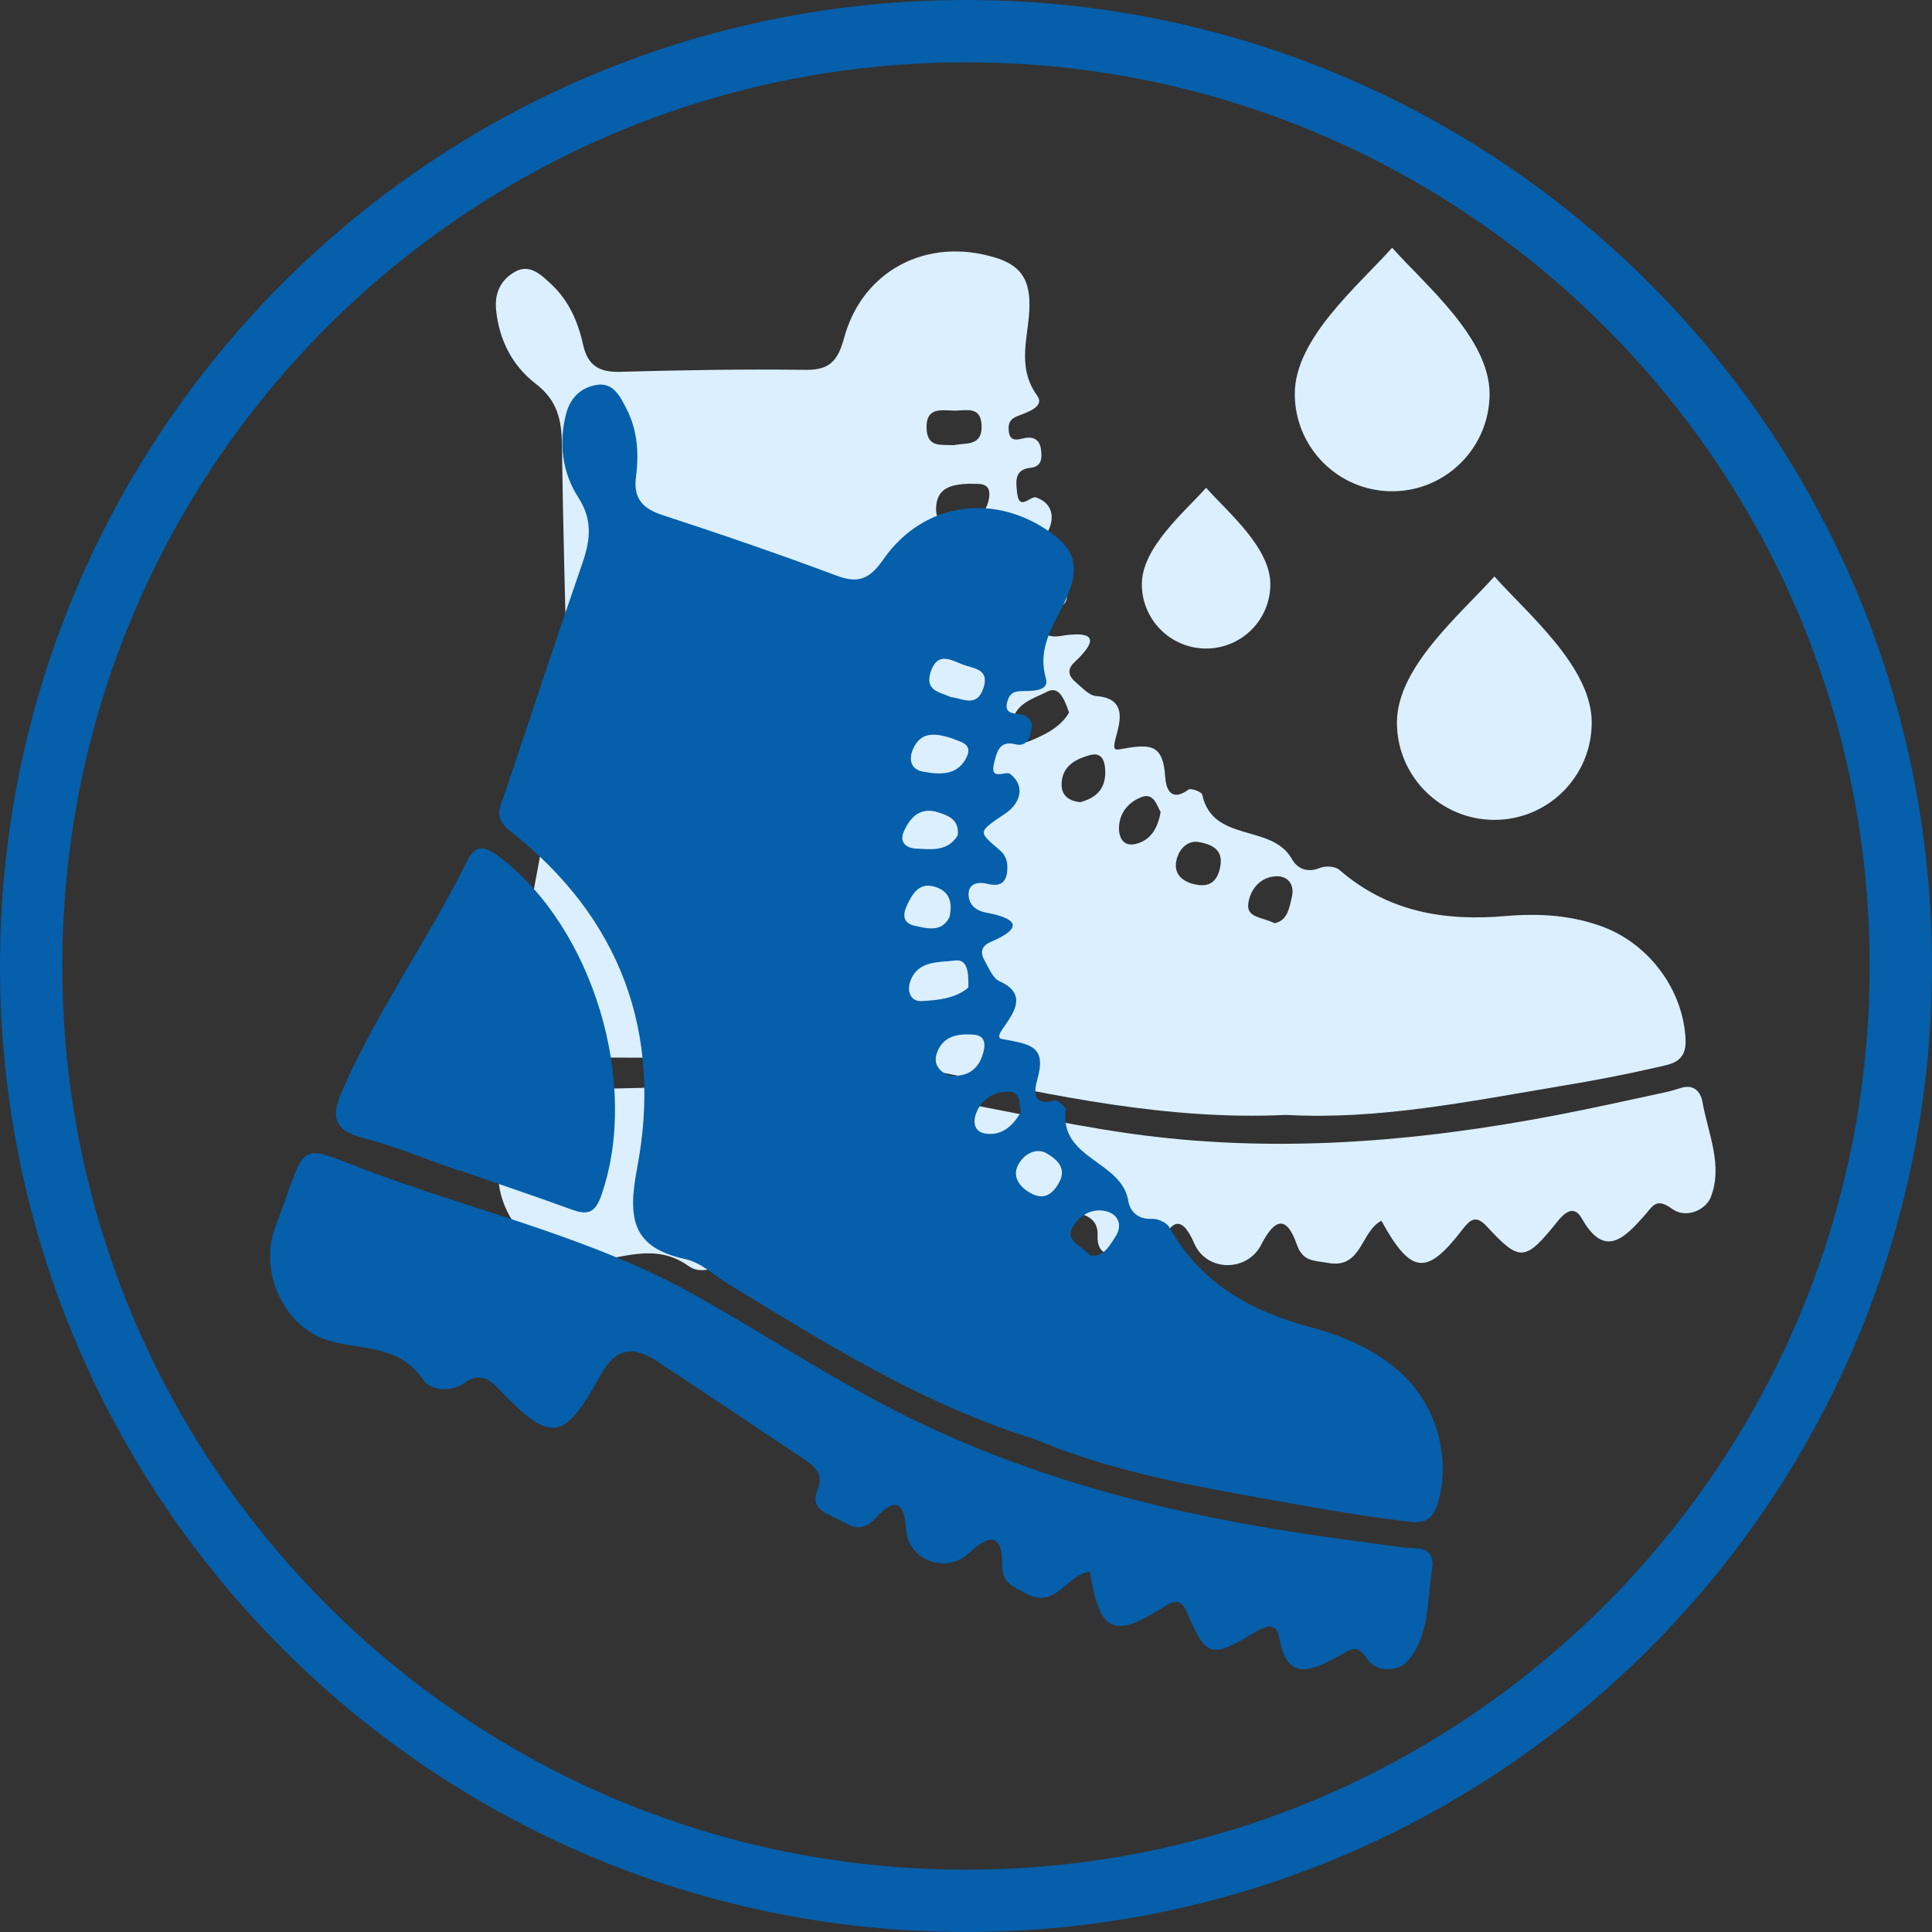 <?xml version="1.0" encoding="UTF-8"?> <svg xmlns="http://www.w3.org/2000/svg" xmlns:xlink="http://www.w3.org/1999/xlink" xmlns:xodm="http://www.corel.com/coreldraw/odm/2003" xml:space="preserve" width="496px" height="496px" version="1.1" style="shape-rendering:geometricPrecision; text-rendering:geometricPrecision; image-rendering:optimizeQuality; fill-rule:evenodd; clip-rule:evenodd" viewBox="0 0 160.57 160.57"><rect x="0" y="0" width="160.57" height="160.57" fill="#333333" stroke="none"/> <defs> <style type="text/css"> .str0 {stroke:#055FAA;stroke-width:5.18;stroke-miterlimit:22.926} .fil1 {fill:none} .fil0 {fill:#DBEFFF} .fil3 {fill:#055FAA;fill-rule:nonzero} .fil2 {fill:#DBEFFF;fill-rule:nonzero} </style> <clipPath id="id0"> <path d="M80.28 2.59c42.91,0 77.7,34.78 77.7,77.69 0,42.91 -34.79,77.7 -77.7,77.7 -42.91,0 -77.69,-34.79 -77.69,-77.7 0,-42.91 34.78,-77.69 77.69,-77.69z"></path> </clipPath> </defs> <g id="Слой_x0020_1">  <g> </g> <g style="clip-path:url(#id0)"> <g> <path class="fil0" d="M107.61 32.73c0,4.47 3.62,8.1 8.09,8.1 4.47,0 8.1,-3.63 8.1,-8.1 0,-4.6 -5.28,-8.99 -8.1,-12.14 -2.81,3.15 -8.09,7.54 -8.09,12.14z"></path> <path class="fil0" d="M94.9 48.56c0,2.95 2.39,5.34 5.34,5.34 2.95,0 5.34,-2.39 5.34,-5.34 0,-3.04 -3.48,-5.94 -5.34,-8.02 -1.86,2.08 -5.34,4.98 -5.34,8.02z"></path> <path class="fil0" d="M116.1 60.05c0,4.47 3.63,8.09 8.1,8.09 4.47,0 8.09,-3.62 8.09,-8.09 0,-4.6 -5.28,-8.99 -8.09,-12.14 -2.82,3.15 -8.1,7.54 -8.1,12.14z"></path> </g> </g> <path class="fil1 str0" d="M80.28 2.59c42.91,0 77.7,34.78 77.7,77.69 0,42.91 -34.79,77.7 -77.7,77.7 -42.91,0 -77.69,-34.79 -77.69,-77.7 0,-42.91 34.78,-77.69 77.69,-77.69z"></path> <g> <path class="fil2" d="M96.46 67.49c-0.32,-0.57 -0.57,-1.6 -1.54,-1.26 -1.05,0.38 -1.88,1.25 -1.92,2.54 -0.02,0.96 0.45,1.62 1.43,1.36 1.2,-0.31 1.79,-1.27 2.03,-2.64zm-11.07 -13.26c-0.17,-1.24 -0.73,-2 -1.97,-1.95 -1.32,0.06 -1.57,1.05 -1.68,2.12 -0.1,0.92 0.1,1.65 1.2,1.51 1.08,-0.15 2.3,-0.25 2.45,-1.68zm4.38 12.44c1.26,-0.33 2.1,-1.03 2.09,-2.51 -0.01,-0.89 -0.26,-1.69 -1.29,-1.4 -1.17,0.33 -2.33,0.91 -2.34,2.43 0,0.94 0.6,1.37 1.54,1.48zm9.72 3.29c-1.04,-0.05 -1.67,0.9 -1.76,1.82 -0.1,1.1 0.88,1.67 1.95,1.78 1.15,0.12 1.59,-0.66 1.75,-1.6 0.21,-1.29 -0.59,-1.79 -1.94,-2zm6.43 6.77c1.1,-0.2 1.25,-1.32 1.45,-2.2 0.25,-1.05 -0.38,-1.82 -1.48,-1.69 -1.27,0.14 -2.03,1.21 -2.15,2.31 -0.12,1.15 1.22,1.07 2.18,1.58zm-26.64 -39.73c0.95,-0.22 2.37,0.14 2.3,-1.64 -0.05,-1.66 -1.34,-1.22 -2.25,-1.23 -1.04,-0.02 -2.41,-0.35 -2.32,1.52 0.08,1.59 1.23,1.28 2.27,1.35zm1.28 3.2c-1.51,0.06 -2.69,0.34 -2.76,1.99 -0.04,0.94 0.43,1.6 1.4,1.44 1.34,-0.22 2.75,-0.61 3,-2.22 0.23,-1.46 -0.98,-1.15 -1.64,-1.21zm3.16 7.4c-0.31,-1.24 -1.24,-1.26 -2.15,-1.23 -1.6,0.06 -2.08,1.17 -2.17,2.51 -0.05,0.92 0.65,1.18 1.37,0.97 1.25,-0.38 2.66,-0.65 2.95,-2.25zm5.13 11.62c-0.37,-1.07 -0.82,-2.25 -1.81,-1.74 -1.16,0.61 -2.86,1 -2.91,2.82 -0.03,0.94 0.58,1.66 1.45,1.29 1.26,-0.52 2.58,-1.16 3.27,-2.37zm18.05 33.44c-9.83,0.47 -19.16,-1.59 -28.5,-3.5 -1.34,-0.28 -2.72,-0.9 -4.01,-0.73 -4.49,0.6 -5.67,-1.52 -6.33,-5.68 -1.82,-11.38 -8.37,-19.18 -19.42,-22.83 -1.81,-0.6 -1.47,-1.7 -1.5,-2.87 -0.16,-6.71 -0.35,-13.43 -0.44,-20.14 -0.02,-2.03 -0.4,-3.66 -2.17,-5.01 -1.94,-1.49 -3.05,-3.63 -3.3,-6.15 -0.14,-1.42 0.41,-2.51 1.57,-3.16 1.23,-0.7 2.18,0.26 2.98,1 1.47,1.35 2.26,3.14 2.68,5.05 0.39,1.79 1.39,2.32 3.15,2.26 5.12,-0.14 10.25,-0.23 15.37,-0.16 2,0.02 2.66,-0.79 3.17,-2.64 1.53,-5.65 6.91,-8.41 12.53,-6.7 1.99,0.6 2.89,1.66 2.88,3.93 0,2.49 -1.16,5.07 0.64,7.55 0.67,0.93 -0.85,1.4 -1.61,1.69 -0.7,0.27 -0.81,0.67 -0.75,1.27 0.09,0.85 0.64,0.73 1.23,0.59 0.8,-0.2 1.36,0.11 1.45,0.95 0.08,0.67 0.09,1.4 -0.88,1.5 -1.37,0.14 -1.2,1.19 -1.11,2.06 0.17,1.62 1.12,0.23 1.58,0.4 1.69,0.6 1.48,2.18 0.76,3.19 -1.62,2.25 -1.77,2.19 0.52,3.05 0.76,0.28 1.05,0.82 1.22,1.47 0.25,1 -0.22,1.44 -1.23,1.53 -0.69,0.07 -1.44,0.45 -1.16,1.3 0.27,0.8 0.97,1.13 1.9,0.98 2.39,-0.39 3.53,-0.02 1.18,2.18 -0.69,0.65 -0.45,1.2 0.14,1.69 0.51,0.43 1.08,1.08 1.66,1.12 3.95,0.28 0.47,4.68 1.85,4.44 2.47,-0.42 3.7,-0.66 3.89,2.26 0.06,0.94 0.43,2.17 1.94,1.07 0.19,-0.14 1.09,0.19 1.14,0.42 0.86,4.04 5.78,2.39 7.44,5.34 0.44,0.79 1.27,1.2 2.35,0.75 0.45,-0.19 1.26,-0.13 1.6,0.16 4.03,3.5 8.72,4.29 13.86,3.84 2.72,-0.23 5.45,-0.08 8.08,0.91 3.91,1.49 6.67,5.33 6.84,9.38 0.08,1.87 -1.21,2.02 -2.36,2.28 -2.65,0.61 -5.32,1.12 -8,1.56 -7.63,1.28 -15.22,2.83 -22.83,2.4z"></path> <path class="fil2" d="M114.81 101.46c-1.72,0.86 -1.62,4.04 -4.45,3.5 -1.13,-0.21 -2.08,-0.07 -2.59,-1.55 -0.83,-2.36 -1.79,-2.22 -2.95,0.04 -1.17,2.29 -4.54,2.26 -5.56,-0.1 -1.16,-2.69 -2.05,-1.61 -2.74,0.01 -0.72,1.68 -1.79,1.22 -3.05,1.09 -1.22,-0.12 -2.32,-0.11 -2.25,-1.77 0.06,-1.33 -0.86,-1.69 -1.92,-1.95 -4.74,-1.16 -9.47,-2.37 -14.22,-3.5 -2.32,-0.56 -3.65,0 -4.09,2.79 -0.97,6.22 -1.98,6.6 -7.71,3.75 -1.03,-0.52 -1.95,-0.5 -2.67,0.55 -0.86,1.26 -2.49,1.55 -3.34,0.93 -2.86,-2.07 -5.61,-0.57 -8.46,-0.4 -3.96,0.23 -7.48,-3.47 -7.4,-7.43 0.18,-8.09 -1.1,-6.95 6.81,-6.93 9.31,0.02 18.66,-1.06 27.94,0.49 5.91,0.98 11.77,2.38 17.69,3.22 11.95,1.7 23.83,0.73 35.62,-1.54 3.01,-0.58 6,-1.25 8.99,-1.89 0.44,-0.09 0.87,-0.25 1.31,-0.37 1.03,-0.29 1.58,0.36 1.72,1.17 0.47,2.64 1.74,5.31 0.68,7.96 -0.42,1.03 -2.05,1.8 -3.23,0.92 -1.34,-0.98 -1.6,-0.15 -2.34,0.66 -1.56,1.73 -3.23,3.53 -5.12,0.18 -0.64,-1.14 -1.38,-0.6 -2.08,0.28 -2.64,3.29 -3.09,3.32 -5.81,0.38 -0.93,-1.02 -1.4,-0.6 -2.08,0.28 -2.95,3.83 -4.24,3.69 -6.7,-0.77z"></path> <path class="fil2" d="M54.24 87.9c-2.85,0.03 -5.71,-0.1 -8.53,0.15 -2.55,0.22 -3.07,-0.83 -2.91,-3.12 0.5,-7.27 2.47,-14.31 3.31,-21.52 0.19,-1.63 1.08,-1.58 2.42,-1.17 9.31,2.89 17.36,13.77 17.48,23.53 0.02,1.56 -0.47,1.99 -1.88,1.99 -3.3,-0.01 -6.6,0.06 -9.89,0.1 0,0.01 0,0.03 0,0.04z"></path> </g> <g> <path class="fil3" d="M84.84 92.44c-0.11,-0.65 0,-1.71 -1.02,-1.71 -1.12,0 -2.2,0.54 -2.67,1.74 -0.35,0.89 -0.13,1.67 0.88,1.76 1.23,0.12 2.11,-0.59 2.81,-1.79zm-5.92 -16.24c0.26,-1.21 -0.01,-2.12 -1.19,-2.49 -1.26,-0.4 -1.83,0.45 -2.3,1.42 -0.41,0.83 -0.46,1.59 0.62,1.82 1.07,0.23 2.24,0.55 2.87,-0.75zm-0.1 13.19c1.3,0.13 2.33,-0.25 2.82,-1.64 0.29,-0.85 0.33,-1.69 -0.74,-1.76 -1.21,-0.09 -2.5,0.06 -3.02,1.49 -0.33,0.88 0.09,1.49 0.94,1.91zm8.03 6.39c-0.96,-0.39 -1.88,0.29 -2.27,1.12 -0.47,1 0.26,1.87 1.23,2.34 1.04,0.5 1.72,-0.08 2.19,-0.92 0.63,-1.13 0.05,-1.88 -1.15,-2.54zm3.76 8.56c1.1,0.18 1.62,-0.82 2.11,-1.58 0.58,-0.91 0.26,-1.84 -0.82,-2.1 -1.25,-0.29 -2.32,0.46 -2.81,1.45 -0.51,1.04 0.79,1.42 1.52,2.23zm-11.59 -46.41c0.97,0.11 2.18,0.93 2.72,-0.77 0.52,-1.57 -0.85,-1.6 -1.7,-1.92 -0.97,-0.37 -2.15,-1.14 -2.7,0.64 -0.47,1.52 0.72,1.63 1.68,2.05zm0.12 3.44c-1.44,-0.46 -2.65,-0.59 -3.28,0.94 -0.35,0.86 -0.13,1.65 0.84,1.82 1.33,0.25 2.79,0.36 3.57,-1.07 0.71,-1.29 -0.53,-1.4 -1.13,-1.69zm0.46 8.04c0.13,-1.27 -0.74,-1.61 -1.61,-1.89 -1.52,-0.49 -2.35,0.4 -2.89,1.63 -0.36,0.84 0.22,1.33 0.96,1.37 1.31,0.07 2.73,0.29 3.54,-1.11zm0.88 12.67c0.02,-1.14 -0.01,-2.4 -1.11,-2.25 -1.3,0.17 -3.03,-0.04 -3.69,1.66 -0.34,0.87 -0.02,1.76 0.93,1.71 1.36,-0.07 2.81,-0.22 3.87,-1.12zm5.64 37.57c-9.4,-2.89 -17.48,-7.99 -25.63,-12.96 -1.16,-0.71 -2.25,-1.77 -3.51,-2.04 -4.44,-0.96 -4.82,-3.36 -4.04,-7.5 2.16,-11.31 -1.36,-20.87 -10.52,-28.06 -1.5,-1.18 -0.81,-2.09 -0.44,-3.21 2.13,-6.37 4.23,-12.74 6.43,-19.09 0.66,-1.92 0.86,-3.58 -0.35,-5.45 -1.32,-2.06 -1.64,-4.45 -1.02,-6.91 0.35,-1.38 1.24,-2.22 2.55,-2.44 1.39,-0.23 1.96,0.99 2.46,1.95 0.93,1.77 1.06,3.73 0.81,5.67 -0.24,1.81 0.53,2.65 2.2,3.2 4.86,1.59 9.72,3.25 14.51,5.05 1.88,0.7 2.78,0.16 3.87,-1.4 3.37,-4.8 9.36,-5.57 14.07,-2.06 1.67,1.25 2.16,2.55 1.38,4.68 -0.85,2.34 -2.82,4.38 -1.96,7.32 0.31,1.1 -1.27,1.02 -2.09,1.04 -0.75,0.02 -0.99,0.36 -1.14,0.94 -0.2,0.83 0.35,0.9 0.96,0.97 0.82,0.09 1.24,0.56 1.04,1.39 -0.15,0.66 -0.39,1.35 -1.34,1.11 -1.33,-0.33 -1.52,0.72 -1.74,1.56 -0.39,1.59 0.97,0.6 1.35,0.92 1.39,1.13 0.66,2.55 -0.37,3.25 -2.29,1.57 -2.4,1.47 -0.54,3.05 0.62,0.52 0.71,1.12 0.65,1.8 -0.11,1.02 -0.69,1.27 -1.68,1.02 -0.67,-0.17 -1.51,-0.06 -1.53,0.83 -0.02,0.84 0.53,1.39 1.46,1.57 2.37,0.44 3.32,1.18 0.37,2.44 -0.88,0.38 -0.84,0.98 -0.45,1.64 0.34,0.59 0.65,1.39 1.19,1.62 3.62,1.6 -1.15,4.56 0.23,4.81 2.47,0.44 3.7,0.63 2.89,3.44 -0.26,0.91 -0.33,2.19 1.46,1.66 0.23,-0.07 0.96,0.55 0.93,0.78 -0.56,4.1 4.63,4.21 5.19,7.55 0.15,0.9 0.79,1.56 1.96,1.51 0.48,-0.03 1.23,0.3 1.45,0.69 2.6,4.65 6.75,6.99 11.74,8.31 2.63,0.7 5.15,1.78 7.29,3.6 3.17,2.73 4.46,7.28 3.25,11.15 -0.56,1.78 -1.82,1.49 -2.99,1.34 -2.7,-0.33 -5.39,-0.76 -8.06,-1.24 -7.61,-1.39 -15.28,-2.51 -22.29,-5.5z"></path> <path class="fil3" d="M90.58 130.62c-1.91,0.22 -2.89,3.24 -5.38,1.78 -0.99,-0.58 -1.93,-0.77 -1.91,-2.33 0.02,-2.51 -0.93,-2.7 -2.79,-0.97 -1.88,1.75 -5.04,0.58 -5.19,-1.98 -0.18,-2.92 -1.38,-2.21 -2.58,-0.92 -1.25,1.34 -2.1,0.54 -3.24,-0.01 -1.1,-0.53 -2.15,-0.89 -1.52,-2.43 0.51,-1.23 -0.24,-1.88 -1.15,-2.49 -4.06,-2.7 -8.1,-5.44 -12.18,-8.11 -2,-1.31 -3.44,-1.24 -4.8,1.24 -3.02,5.52 -4.1,5.53 -8.52,0.91 -0.79,-0.84 -1.67,-1.14 -2.7,-0.39 -1.23,0.89 -2.87,0.61 -3.46,-0.26 -1.98,-2.92 -5.08,-2.43 -7.82,-3.24 -3.81,-1.13 -5.86,-5.8 -4.44,-9.51 2.91,-7.54 1.32,-6.91 8.75,-4.21 8.76,3.18 17.92,5.34 26.13,9.95 5.22,2.93 10.26,6.23 15.55,9.03 10.66,5.65 22.16,8.77 34.03,10.63 3.02,0.48 6.06,0.86 9.09,1.28 0.45,0.06 0.9,0.06 1.36,0.09 1.07,0.07 1.36,0.87 1.22,1.68 -0.45,2.65 -0.17,5.59 -2.07,7.72 -0.73,0.83 -2.53,1 -3.34,-0.22 -0.93,-1.39 -1.46,-0.69 -2.43,-0.18 -2.05,1.09 -4.24,2.23 -4.87,-1.57 -0.22,-1.29 -1.1,-1.03 -2.05,-0.44 -3.6,2.2 -4.04,2.07 -5.6,-1.62 -0.53,-1.27 -1.12,-1.03 -2.05,-0.44 -4.08,2.61 -5.24,2.04 -6.04,-2.99z"></path> <path class="fil3" d="M38.19 97.31c-2.68,-0.93 -5.33,-2.03 -8.07,-2.75 -2.47,-0.66 -2.6,-1.82 -1.68,-3.92 2.94,-6.67 7.18,-12.62 10.41,-19.13 0.74,-1.47 1.56,-1.11 2.68,-0.27 7.78,5.88 11.66,18.84 8.46,28.07 -0.51,1.47 -1.11,1.71 -2.44,1.23 -3.1,-1.13 -6.23,-2.18 -9.34,-3.26 -0.01,0.01 -0.01,0.02 -0.02,0.03z"></path> </g> </g> </svg> 